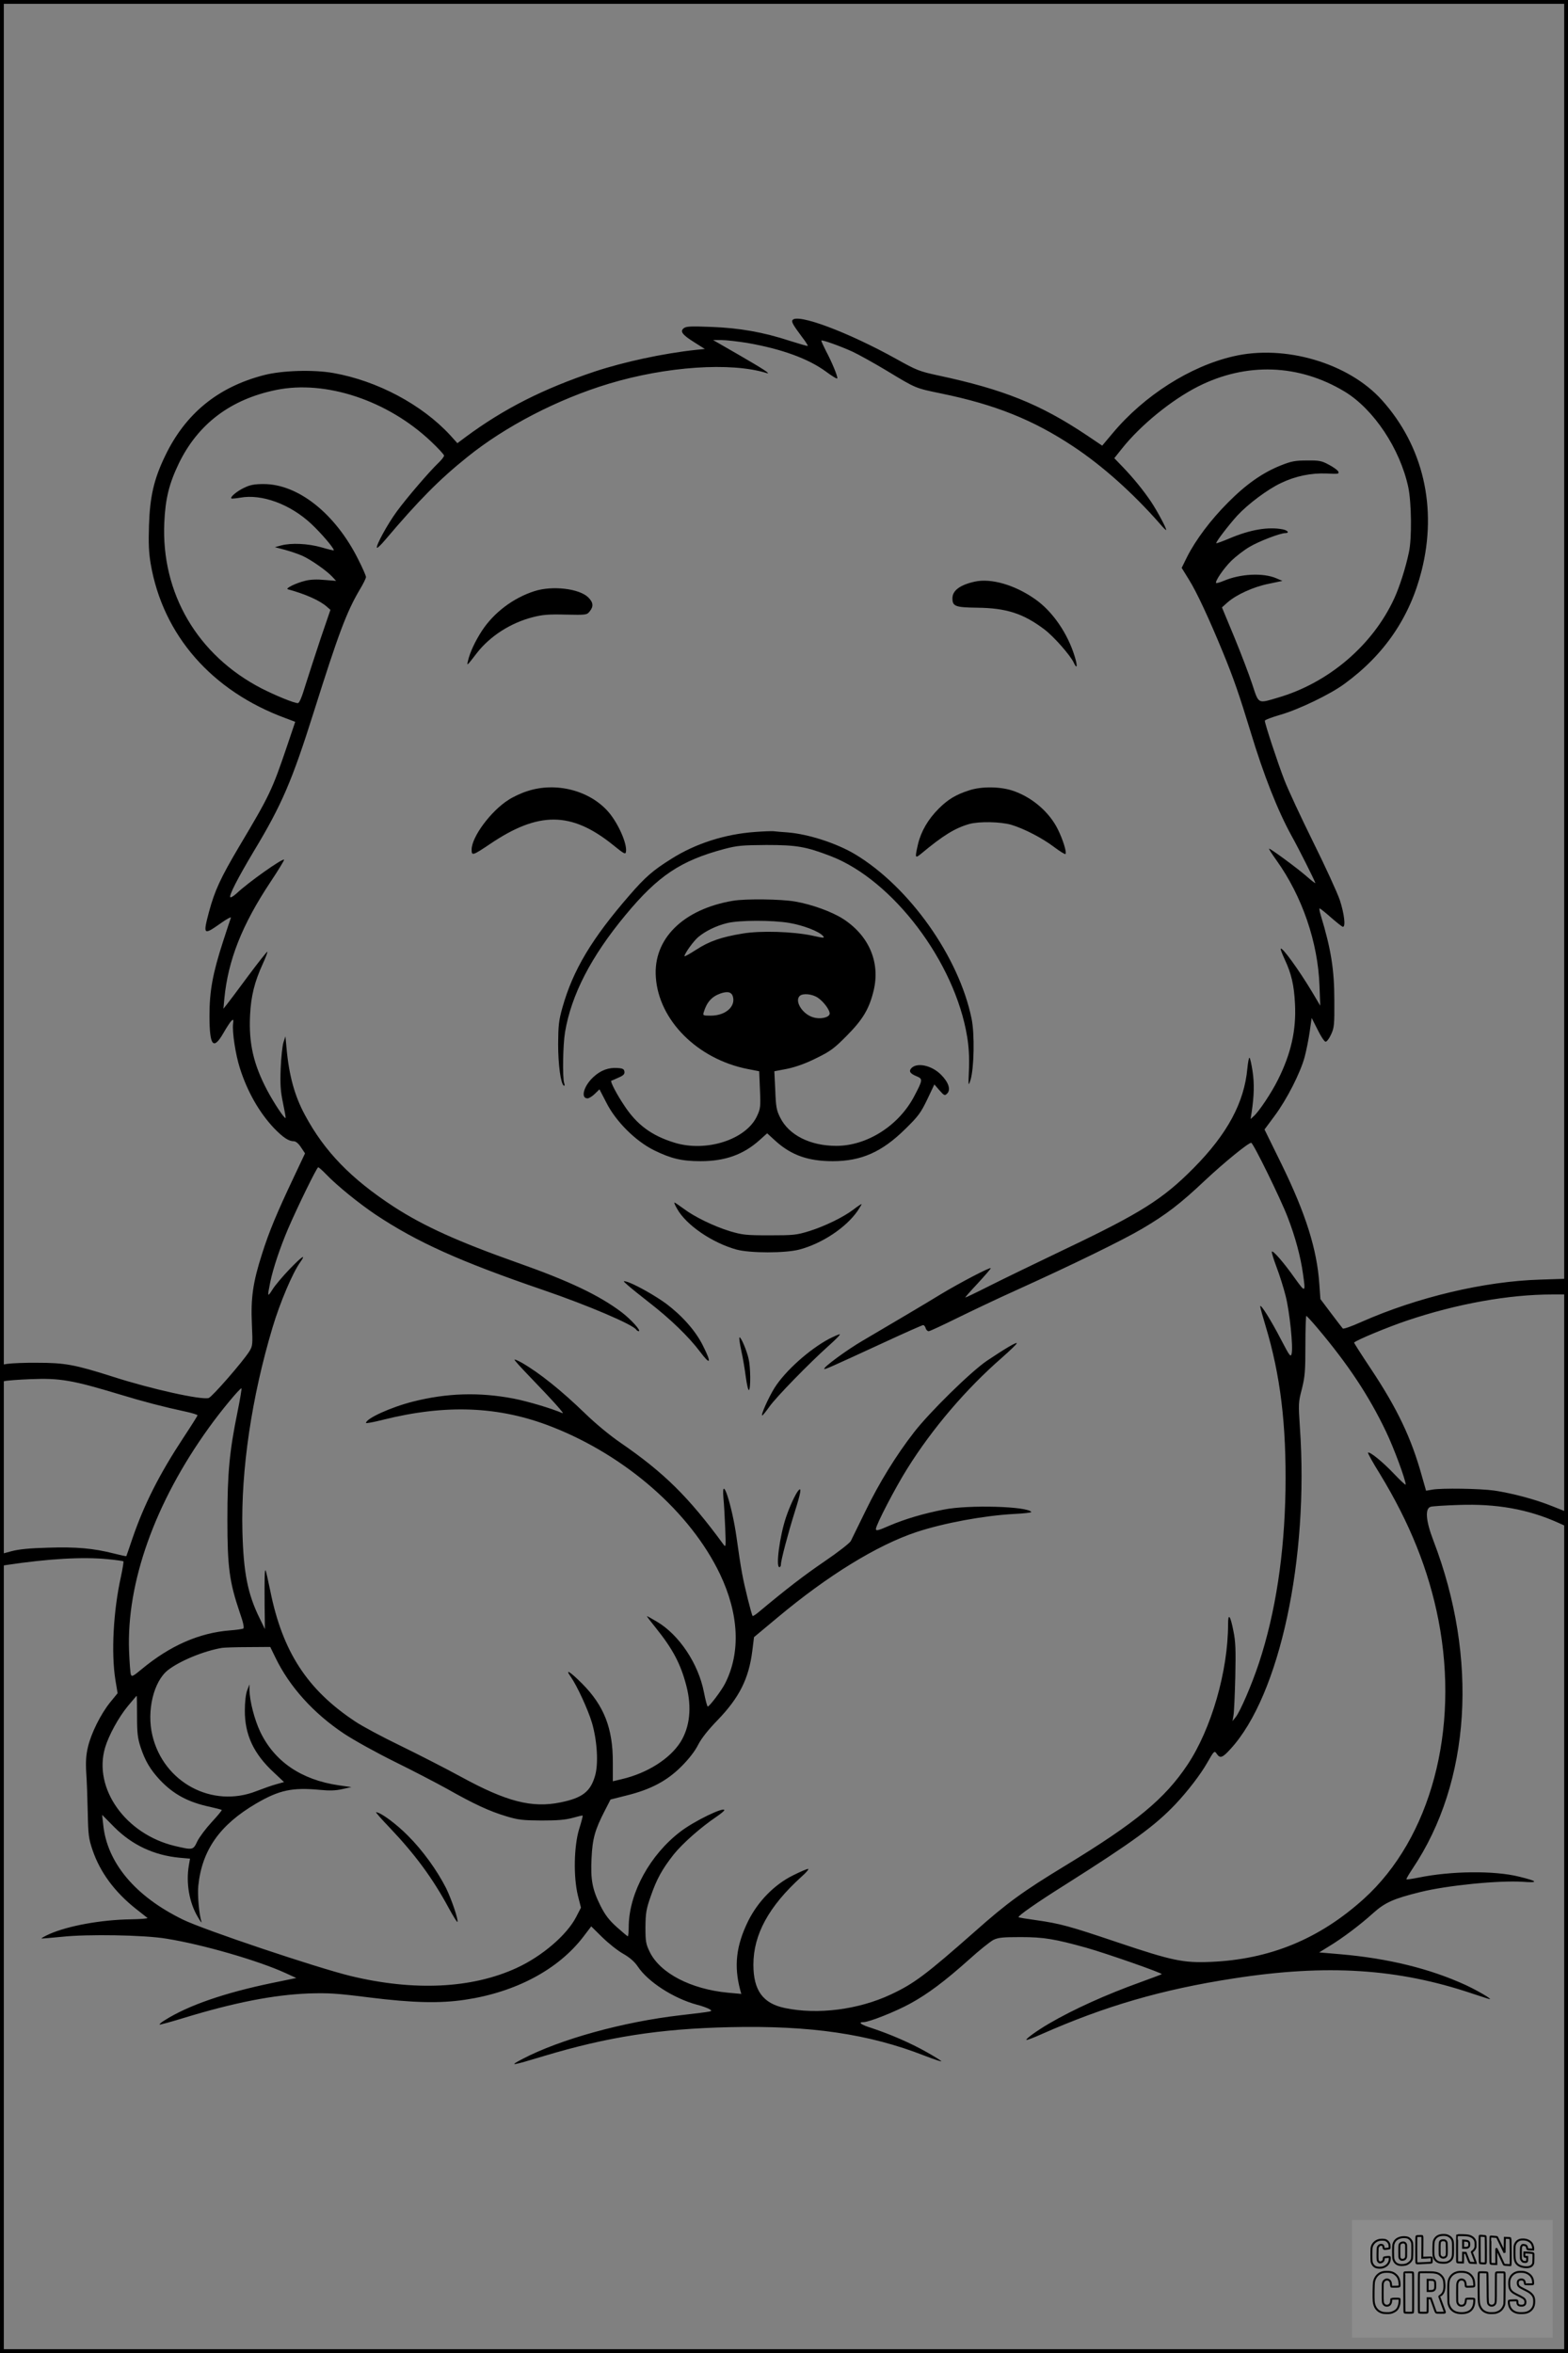 <?xml version="1.0" encoding="UTF-8"?>
<svg xmlns="http://www.w3.org/2000/svg" version="1.0" width="1024pt" height="1536pt" viewBox="0 0 1024 1536" preserveAspectRatio="xMidYMid meet">
  <rect x="0" y="0" width="1024" height="1536" fill="#808080" stroke="none"/>
  <g transform="translate(0.00 0.00) scale(1)">
    <g transform="translate(0,1536) scale(0.1,-0.1)" fill="#000000" stroke="none">
      <path d="M5175 13270 c-7 -12 6 -34 65 -113 22 -28 37 -53 35 -55 -2 -2 -54 13 -117 33 -174 57 -329 84 -513 91 -131 5 -163 4 -179 -8 -27 -21 -11 -43 69 -93 l68 -43 -59 -6 c-213 -23 -468 -78 -659 -141 -335 -112 -593 -242 -843 -427 l-55 -41 -46 51 c-184 200 -476 356 -764 407 -130 23 -336 17 -454 -14 -301 -78 -513 -252 -645 -528 -73 -151 -99 -265 -105 -453 -4 -117 -1 -178 11 -250 80 -467 400 -832 883 -1009 l61 -23 -54 -160 c-97 -286 -113 -320 -311 -652 -123 -208 -160 -288 -198 -428 -40 -151 -37 -155 75 -76 40 29 71 45 68 37 -3 -7 -26 -77 -51 -154 -68 -210 -89 -324 -89 -486 0 -198 25 -228 92 -111 20 35 43 70 51 78 13 12 15 10 11 -20 -6 -54 16 -200 45 -290 48 -151 125 -287 222 -390 59 -61 96 -86 130 -86 13 0 31 -15 47 -40 l26 -39 -75 -159 c-108 -228 -160 -352 -206 -498 -59 -184 -74 -287 -66 -459 6 -134 5 -141 -17 -177 -43 -68 -243 -297 -265 -304 -49 -14 -378 59 -629 140 -245 78 -311 90 -489 90 -82 1 -171 -3 -197 -7 l-48 -8 0 -56 0 -55 28 6 c15 4 91 10 170 13 196 8 274 -6 592 -102 145 -44 278 -79 423 -110 42 -9 77 -20 77 -24 0 -3 -42 -70 -93 -147 -156 -237 -256 -434 -333 -659 -20 -60 -38 -111 -39 -113 -2 -2 -38 6 -81 17 -134 34 -246 44 -429 38 -119 -3 -191 -10 -240 -23 l-70 -19 -3 -39 -3 -39 43 7 c274 41 498 54 661 38 54 -5 100 -12 103 -14 2 -3 -5 -48 -16 -99 -50 -224 -65 -501 -36 -678 l14 -84 -49 -60 c-62 -77 -124 -202 -145 -292 -12 -51 -15 -96 -11 -165 4 -52 8 -169 10 -260 3 -150 6 -172 32 -249 49 -142 141 -268 278 -378 40 -31 76 -60 80 -63 4 -4 -45 -8 -110 -9 -193 -3 -407 -42 -530 -96 -31 -14 -54 -27 -52 -29 2 -1 62 4 134 11 165 18 536 12 680 -12 238 -38 601 -143 780 -225 l70 -32 -160 -33 c-309 -64 -546 -146 -698 -242 -22 -13 -37 -26 -35 -29 3 -2 72 17 154 42 334 102 591 152 819 161 130 4 183 1 396 -26 280 -35 461 -40 626 -15 330 49 609 197 773 412 l51 67 72 -71 c40 -39 101 -88 137 -108 45 -26 74 -52 95 -83 66 -100 234 -208 385 -249 36 -9 73 -23 84 -30 22 -15 31 -13 -189 -39 -376 -43 -786 -157 -1030 -284 -96 -50 -80 -48 135 17 415 125 758 179 1217 189 526 12 908 -44 1273 -187 57 -22 105 -38 107 -36 3 2 -40 29 -95 60 -104 59 -238 117 -359 157 -71 22 -93 39 -53 39 36 0 212 70 306 122 113 62 223 144 382 286 67 61 139 118 160 129 31 15 61 18 177 18 152 0 222 -12 431 -70 128 -36 497 -165 491 -172 -2 -2 -64 -25 -138 -52 -228 -82 -440 -178 -599 -271 -80 -47 -153 -100 -147 -106 2 -3 47 14 98 37 416 184 787 292 1254 364 611 95 1076 65 1564 -100 58 -19 107 -35 110 -35 16 0 -82 57 -155 91 -232 107 -507 175 -819 202 l-140 12 63 39 c88 53 205 141 290 218 77 69 133 94 307 137 177 44 514 77 670 67 107 -8 98 4 -26 34 -162 40 -443 37 -657 -7 -41 -8 -75 -13 -77 -11 -3 2 16 34 40 70 380 566 431 1372 136 2141 -50 130 -56 210 -18 221 12 4 94 9 182 12 249 9 456 -28 653 -117 l62 -28 0 48 0 48 -103 41 c-112 45 -259 84 -379 102 -90 13 -344 17 -404 6 l-41 -7 -28 98 c-69 248 -160 438 -332 697 -62 93 -112 171 -110 172 16 17 225 103 344 143 326 110 665 171 950 171 l103 0 0 51 0 52 -182 -6 c-365 -11 -803 -115 -1169 -277 -62 -28 -116 -47 -120 -42 -4 4 -38 49 -76 99 l-70 93 -7 97 c-15 227 -89 461 -247 784 l-111 226 66 89 c79 106 168 280 196 384 11 41 26 116 33 165 l13 90 39 -77 c21 -43 44 -78 52 -78 8 0 24 21 36 48 20 43 22 62 21 222 0 201 -22 336 -88 553 -8 26 -12 47 -8 47 4 0 38 -27 75 -60 38 -33 72 -60 77 -60 19 0 9 84 -20 174 -17 50 -96 222 -175 381 -79 160 -164 342 -188 405 -43 111 -127 366 -127 385 0 6 46 23 101 39 119 34 327 134 419 202 262 191 428 436 504 739 104 413 10 814 -260 1114 -217 241 -633 364 -970 285 -282 -65 -582 -256 -787 -501 l-69 -82 -101 68 c-304 203 -543 299 -969 390 -125 27 -142 34 -273 107 -318 177 -651 301 -680 254z m-293 -149 c223 -39 396 -102 511 -186 39 -29 73 -50 75 -45 4 11 -35 106 -74 179 -18 36 -32 66 -30 68 5 6 123 -36 202 -72 39 -18 138 -73 220 -122 200 -121 189 -116 362 -152 351 -72 600 -172 862 -346 190 -126 387 -302 563 -502 20 -24 39 -43 42 -43 9 0 -56 122 -98 185 -50 74 -114 153 -185 227 l-55 57 51 64 c122 153 324 317 496 404 315 159 658 147 957 -33 190 -115 362 -373 416 -625 21 -101 24 -334 4 -424 -21 -101 -61 -226 -96 -302 -141 -306 -430 -552 -762 -648 -130 -38 -122 -43 -165 88 -20 61 -73 200 -117 307 l-81 195 37 33 c57 50 168 101 268 121 l90 19 -40 17 c-86 37 -234 30 -344 -17 -24 -10 -46 -16 -49 -14 -9 10 47 93 99 145 30 29 83 70 119 91 62 37 201 90 234 90 28 0 17 17 -15 24 -95 19 -213 -1 -348 -58 -47 -20 -86 -34 -88 -32 -6 5 79 116 136 179 69 75 198 172 285 213 95 46 197 67 300 63 78 -4 83 -3 75 14 -5 9 -33 29 -62 44 -46 25 -63 28 -142 27 -77 0 -102 -5 -170 -32 -118 -47 -226 -122 -345 -242 -114 -114 -212 -245 -268 -356 l-35 -71 47 -76 c51 -81 133 -258 223 -477 68 -165 107 -278 179 -514 87 -288 178 -517 268 -681 45 -80 156 -301 156 -310 0 -3 -26 17 -59 46 -61 53 -231 178 -243 179 -4 0 18 -34 48 -76 168 -235 271 -535 281 -819 l5 -130 -54 91 c-88 146 -194 292 -204 281 -3 -2 9 -33 25 -68 45 -95 62 -171 68 -292 9 -172 -26 -326 -112 -497 -41 -83 -124 -207 -157 -236 l-21 -19 7 45 c16 107 18 187 6 267 -7 46 -16 86 -20 88 -4 3 -10 -29 -14 -69 -20 -223 -131 -429 -351 -651 -201 -203 -345 -294 -845 -532 -190 -91 -411 -198 -492 -239 -81 -41 -150 -74 -154 -74 -3 0 33 41 80 91 47 51 86 96 86 100 0 11 -202 -95 -325 -169 -94 -58 -323 -193 -510 -303 -105 -61 -261 -176 -252 -185 4 -5 31 7 389 172 136 63 251 114 257 114 5 0 13 -9 16 -20 3 -11 12 -20 20 -20 7 0 91 39 186 86 96 47 268 129 384 181 380 172 698 328 822 401 160 94 251 164 413 317 125 117 282 245 301 245 13 0 192 -365 238 -485 49 -126 85 -259 100 -369 18 -126 17 -127 -53 -30 -73 103 -141 181 -150 174 -3 -4 11 -49 30 -100 20 -52 47 -138 60 -190 26 -102 50 -333 39 -377 -6 -25 -13 -15 -69 92 -65 126 -136 239 -136 217 0 -8 16 -65 35 -128 97 -321 136 -644 130 -1069 -7 -422 -65 -802 -173 -1130 -46 -139 -123 -319 -153 -355 l-20 -25 6 35 c4 19 9 133 12 252 4 179 2 232 -12 300 -20 103 -35 122 -35 46 0 -306 -109 -684 -265 -918 -149 -223 -335 -377 -797 -658 -278 -169 -379 -242 -593 -432 -320 -282 -396 -339 -548 -410 -211 -99 -478 -133 -692 -88 -143 30 -205 115 -205 283 0 197 101 381 313 573 32 28 52 52 44 52 -8 0 -52 -19 -98 -42 -123 -61 -229 -170 -293 -298 -79 -161 -94 -293 -52 -451 l7 -25 -88 8 c-241 23 -442 127 -510 266 -25 52 -28 67 -28 162 1 92 5 117 34 200 39 113 74 177 151 275 57 71 177 177 278 245 28 19 52 39 52 43 1 25 -198 -71 -287 -140 -197 -150 -332 -396 -337 -610 0 -40 -3 -73 -6 -73 -3 0 -35 27 -72 60 -52 47 -76 79 -107 140 -53 106 -65 169 -58 310 6 127 22 185 86 309 l38 74 107 27 c157 39 262 95 356 189 48 48 88 99 109 141 22 43 66 98 126 160 143 148 205 271 228 454 l11 89 156 130 c327 273 647 470 905 556 179 59 438 107 637 118 65 3 115 9 113 13 -23 37 -409 48 -570 16 -134 -26 -255 -62 -356 -105 -75 -33 -89 -36 -89 -22 0 26 128 272 205 394 164 263 387 523 618 724 53 47 97 89 97 94 0 11 -77 -35 -195 -114 -106 -72 -375 -336 -477 -468 -118 -152 -227 -330 -314 -509 -47 -96 -91 -186 -98 -200 -8 -14 -85 -74 -172 -133 -135 -92 -249 -180 -430 -331 -19 -16 -37 -27 -39 -25 -7 8 -54 194 -69 279 -9 47 -25 152 -36 234 -29 208 -99 423 -86 261 4 -38 9 -128 12 -200 5 -127 4 -129 -13 -105 -226 308 -385 465 -668 660 -72 49 -166 127 -235 194 -154 149 -296 263 -412 330 -27 15 -48 24 -48 20 0 -5 42 -51 93 -104 162 -168 238 -253 220 -245 -71 31 -226 77 -318 95 -224 43 -436 37 -660 -20 -142 -36 -305 -110 -305 -139 0 -4 48 5 108 20 414 104 762 90 1106 -45 483 -189 905 -558 1098 -962 124 -260 136 -512 33 -714 -24 -47 -102 -150 -113 -150 -4 0 -15 42 -25 93 -36 187 -163 377 -309 462 -32 19 -61 35 -63 35 -3 0 24 -35 58 -77 110 -137 162 -234 199 -377 37 -142 23 -270 -38 -368 -70 -110 -217 -203 -383 -242 l-59 -14 0 122 c1 223 -57 371 -200 515 -81 81 -115 101 -74 44 40 -57 113 -215 138 -300 34 -117 43 -267 20 -345 -30 -104 -83 -145 -226 -174 -187 -38 -353 5 -651 168 -101 55 -279 146 -394 202 -116 56 -249 127 -295 158 -313 207 -475 455 -555 853 -15 71 -28 132 -31 134 -6 6 -7 -50 -6 -229 l2 -155 -34 70 c-79 160 -106 299 -113 570 -10 400 61 877 197 1330 48 161 131 357 181 426 41 58 11 38 -70 -46 -45 -47 -95 -106 -111 -132 -34 -54 -35 -50 -15 48 19 91 63 222 116 347 62 144 188 402 197 402 4 0 28 -21 52 -46 71 -74 213 -189 323 -263 269 -179 550 -306 1097 -493 292 -100 584 -225 605 -258 3 -5 11 -10 16 -10 20 0 -52 79 -113 125 -146 110 -342 203 -673 320 -393 139 -616 240 -811 366 -281 183 -455 362 -583 601 -67 124 -104 258 -120 438 l-7 75 -13 -40 c-7 -22 -15 -98 -18 -170 -4 -106 -1 -148 15 -225 11 -52 19 -97 17 -98 -7 -7 -75 96 -120 180 -90 171 -121 307 -112 491 6 124 29 217 83 335 19 41 32 77 30 79 -2 3 -59 -69 -126 -159 -66 -90 -130 -174 -141 -188 l-20 -25 6 65 c24 251 115 482 301 762 52 78 92 144 89 146 -10 10 -234 -148 -312 -222 -18 -16 -36 -27 -39 -23 -10 10 47 122 154 301 182 302 249 457 392 911 160 507 213 650 300 797 22 36 40 73 40 81 0 9 -23 61 -51 116 -149 298 -392 491 -617 491 -60 0 -88 -5 -127 -24 -47 -22 -94 -61 -84 -70 2 -2 28 0 57 5 141 26 327 -42 465 -171 65 -61 147 -157 147 -172 0 -3 -37 6 -81 19 -89 25 -197 30 -264 12 l-40 -11 65 -17 c36 -10 87 -27 114 -39 56 -25 160 -98 196 -137 l25 -27 -75 6 c-49 5 -94 3 -125 -5 -63 -15 -135 -51 -115 -56 115 -31 211 -74 256 -115 l22 -19 -64 -187 c-34 -103 -79 -240 -99 -304 -24 -80 -40 -118 -50 -118 -25 0 -142 48 -237 96 -418 216 -656 621 -635 1083 7 155 31 253 95 386 125 257 337 418 634 479 324 67 730 -68 1013 -336 47 -44 85 -86 85 -92 0 -7 -16 -28 -36 -47 -58 -55 -206 -227 -272 -317 -61 -83 -140 -227 -130 -238 3 -3 28 21 54 52 217 256 352 393 534 539 250 202 592 379 926 480 374 113 797 142 1029 70 37 -11 -20 26 -188 123 l-160 92 55 0 c31 0 107 -9 170 -19z m3724 -6433 c199 -236 334 -440 445 -672 52 -108 129 -317 129 -347 0 -6 -34 26 -77 71 -73 77 -159 147 -169 137 -3 -2 31 -64 76 -136 196 -321 320 -629 384 -957 139 -717 -51 -1424 -487 -1819 -291 -263 -615 -396 -1002 -412 -178 -7 -248 7 -605 127 -320 108 -376 123 -537 146 -59 8 -109 16 -111 19 -7 7 120 96 300 209 449 284 591 388 725 529 79 84 164 194 208 272 44 77 46 79 62 55 21 -30 37 -25 90 34 320 349 512 1242 452 2100 -10 152 -10 161 13 249 20 81 23 115 23 285 0 105 3 192 6 192 3 0 37 -37 75 -82z m-7055 -545 c-52 -255 -66 -397 -66 -703 0 -309 13 -406 80 -604 23 -65 31 -102 24 -107 -6 -3 -45 -9 -87 -12 -202 -16 -393 -100 -579 -255 -52 -43 -62 -49 -68 -34 -4 9 -9 78 -12 152 -18 448 169 972 521 1460 77 108 206 263 213 257 2 -3 -9 -72 -26 -154z m247 -1602 c92 -191 248 -364 447 -497 68 -45 211 -124 330 -183 116 -57 270 -137 344 -178 175 -99 276 -146 386 -179 79 -24 108 -27 230 -28 106 0 155 4 204 17 35 10 65 17 66 15 2 -2 -8 -41 -23 -88 -34 -113 -38 -311 -8 -434 l20 -79 -32 -62 c-61 -117 -222 -255 -387 -331 -292 -135 -671 -153 -1085 -53 -222 54 -961 302 -1095 368 -311 151 -496 371 -521 620 l-7 64 79 -80 c117 -117 259 -184 427 -200 l68 -6 -8 -46 c-19 -114 3 -242 59 -335 16 -28 27 -42 24 -32 -16 47 -27 177 -21 236 24 232 139 397 378 537 151 88 235 106 417 89 60 -6 103 -5 145 5 l60 13 -84 12 c-244 36 -418 155 -511 348 -38 80 -69 200 -71 273 l0 38 -15 -40 c-9 -24 -15 -76 -15 -130 -1 -158 57 -283 189 -405 l67 -63 -50 -14 c-27 -7 -86 -28 -130 -45 -289 -114 -607 56 -680 364 -38 160 8 352 102 426 77 60 234 125 353 145 14 2 90 5 170 5 l145 1 33 -68z m-903 -383 c0 -112 4 -144 23 -203 30 -91 64 -147 126 -214 90 -95 186 -146 328 -176 40 -9 74 -18 76 -20 3 -2 -27 -38 -65 -79 -38 -41 -80 -97 -94 -125 -28 -59 -28 -59 -148 -31 -321 77 -533 375 -455 641 24 81 88 198 149 272 31 37 56 67 58 67 1 0 2 -60 2 -132z"></path>
      <path d="M6365 11563 c-95 -21 -145 -58 -145 -108 0 -53 18 -60 161 -62 192 -2 302 -38 440 -142 62 -47 170 -170 192 -218 21 -46 25 -21 6 40 -46 152 -145 296 -258 375 -133 94 -289 139 -396 115z"></path>
      <path d="M3490 11501 c-138 -44 -265 -140 -343 -259 -44 -68 -79 -142 -91 -197 -8 -34 -8 -34 59 53 85 109 219 196 364 233 62 16 102 20 215 17 134 -3 139 -2 157 21 26 32 24 58 -9 91 -58 58 -235 79 -352 41z"></path>
      <path d="M3445 10196 c-39 -12 -95 -38 -125 -58 -115 -73 -240 -242 -240 -324 0 -42 6 -40 121 37 315 213 529 212 799 -4 78 -63 85 -67 88 -46 8 52 -51 185 -114 258 -122 141 -342 198 -529 137z"></path>
      <path d="M6330 10201 c-88 -28 -140 -60 -200 -120 -69 -69 -115 -148 -135 -232 -21 -92 -20 -95 23 -60 140 117 220 166 312 192 65 18 204 15 274 -5 83 -25 202 -86 281 -146 37 -28 70 -48 73 -45 10 10 -17 96 -50 162 -55 111 -165 206 -287 249 -83 30 -209 32 -291 5z"></path>
      <path d="M4930 9929 c-195 -14 -387 -75 -545 -175 -119 -74 -171 -119 -274 -238 -246 -283 -369 -488 -438 -733 -24 -85 -27 -116 -28 -238 0 -137 17 -259 37 -272 6 -3 7 4 2 18 -11 36 -8 248 6 331 41 244 170 494 395 765 212 256 360 355 645 431 84 22 115 25 275 26 197 0 257 -10 421 -73 406 -157 810 -691 890 -1178 11 -66 15 -135 12 -213 -5 -111 -4 -114 10 -70 23 74 28 299 7 400 -82 403 -406 860 -760 1073 -122 73 -306 132 -440 143 -38 3 -81 6 -95 8 -14 1 -68 -1 -120 -5z"></path>
      <path d="M4787 9480 c-326 -55 -522 -249 -504 -499 19 -282 272 -534 598 -599 l77 -15 5 -121 c5 -113 3 -124 -20 -173 -72 -153 -332 -236 -539 -172 -149 46 -245 117 -327 242 -48 71 -93 157 -85 162 2 0 22 9 46 20 33 14 42 23 40 39 -2 17 -11 22 -43 24 -59 5 -112 -14 -160 -59 -63 -58 -85 -139 -38 -139 9 0 31 13 48 30 l30 29 45 -87 c62 -123 190 -250 310 -310 112 -55 182 -72 305 -72 161 0 280 43 386 138 l49 44 57 -52 c103 -92 213 -130 371 -130 187 0 322 60 474 210 87 85 102 107 144 194 l46 97 33 -38 c31 -35 35 -37 50 -22 26 25 10 74 -39 123 -62 63 -161 83 -196 41 -16 -19 -5 -34 37 -51 40 -17 40 -23 -16 -129 -100 -192 -308 -325 -509 -325 -172 0 -311 71 -367 185 -24 47 -28 71 -32 178 l-6 124 84 16 c56 12 119 34 189 69 92 45 117 63 200 147 106 107 147 176 176 297 43 183 -31 356 -199 465 -73 47 -204 95 -314 114 -91 16 -323 19 -406 5z m369 -145 c92 -16 192 -55 218 -84 14 -16 9 -16 -72 2 -126 26 -334 33 -452 13 -140 -23 -218 -50 -304 -106 -42 -27 -76 -46 -76 -42 0 17 59 99 90 125 46 39 120 75 188 91 79 20 298 20 408 1z m-369 -483 c16 -65 -51 -122 -145 -122 -51 0 -53 1 -46 23 20 66 53 102 110 122 47 16 73 9 81 -23z m554 -5 c39 -26 81 -84 77 -106 -5 -24 -62 -36 -107 -22 -70 20 -123 105 -89 139 20 20 82 14 119 -11z"></path>
      <path d="M4422 7469 c59 -106 229 -222 388 -266 89 -24 318 -24 410 0 148 39 305 143 381 253 16 24 28 44 25 44 -3 0 -27 -16 -53 -36 -66 -50 -187 -109 -290 -141 -81 -25 -101 -27 -258 -27 -156 0 -177 3 -259 27 -106 33 -232 94 -303 148 -29 21 -55 39 -58 39 -4 0 4 -19 17 -41z"></path>
      <path d="M4100 6970 c19 -17 82 -68 140 -113 138 -107 258 -223 331 -320 70 -93 78 -77 19 40 -47 95 -135 194 -240 273 -75 55 -213 132 -260 144 -23 6 -22 4 10 -24z"></path>
      <path d="M5414 6620 c-129 -69 -286 -209 -356 -320 -38 -61 -92 -180 -80 -180 4 1 25 27 47 58 43 61 259 283 390 400 44 39 75 71 69 72 -7 0 -38 -14 -70 -30z"></path>
      <path d="M4841 6543 c11 -48 24 -127 30 -175 7 -48 15 -85 20 -82 12 7 11 149 -2 203 -12 55 -49 141 -59 141 -5 0 1 -39 11 -87z"></path>
      <path d="M5213 5629 c-20 -25 -56 -103 -80 -174 -41 -122 -68 -325 -43 -325 6 0 10 8 10 18 0 27 47 205 91 345 39 123 46 165 22 136z"></path>
      <path d="M2546 3428 c167 -176 281 -331 386 -526 28 -51 53 -91 55 -88 9 9 -38 148 -74 221 -59 116 -152 245 -248 341 -77 78 -180 154 -209 154 -4 0 36 -46 90 -102z"></path>
    </g>
  </g>
  <rect x="0.0" y="0.0" width="1024.0" height="1536.0" fill="none" stroke="black" stroke-width="5"></rect>
  <g transform="translate(882.93 1449.20) scale(0.128)" opacity="1.0">
    <rect x="0" y="0" width="1024.0" height="600.0" fill="white" fill-opacity="0.1"></rect>
    <g transform="translate(0,650) scale(0.1,-0.1)" stroke="none">
      <path fill="none" stroke="#000000" stroke-width="100" d="M4491 5720 c-164 -43 -269 -147 -319 -315 -19 -65 -29 -577 -13 -693 25 -190 116 -310 276 -367 63 -23 284 -32 370 -16 122 22 249 110 294 205 51 104 56 150 56 496 0 341 -4 385 -48 478 -46 100 -156 184 -282 217 -83 21 -241 19 -334 -5z m270 -273 c19 -12 43 -40 54 -62 18 -37 20 -64 23 -320 5 -339 -1 -384 -56 -436 -87 -82 -235 -56 -289 51 -22 43 -23 53 -23 335 0 314 7 370 52 412 34 32 66 42 139 42 53 1 73 -4 100 -22z"></path>
      <path fill="none" stroke="#000000" stroke-width="100" d="M5367 5723 c-4 -3 -7 -311 -7 -683 0 -618 1 -679 17 -691 12 -10 51 -14 152 -14 l136 0 3 248 2 248 67 -3 67 -3 34 -85 c18 -47 58 -152 89 -235 30 -82 63 -158 73 -168 14 -15 40 -19 165 -24 l148 -6 -5 34 c-4 19 -49 143 -102 276 -53 133 -96 246 -96 251 0 6 15 19 33 31 53 33 104 92 134 156 27 57 28 67 27 195 0 115 -4 144 -23 193 -31 80 -76 135 -148 183 -83 56 -166 82 -303 94 -129 11 -453 14 -463 3z m541 -300 c55 -27 77 -73 77 -163 0 -61 -4 -82 -23 -111 -34 -55 -73 -69 -191 -69 l-101 0 0 187 0 186 101 -6 c66 -4 114 -12 137 -24z"></path>
      <path fill="none" stroke="#000000" stroke-width="100" d="M6514 5685 c-4 -9 -5 -320 -2 -690 3 -511 7 -678 16 -687 19 -19 273 -30 291 -13 11 11 13 126 12 675 -1 364 -6 672 -11 685 -11 28 -27 31 -187 40 -99 6 -114 5 -119 -10z"></path>
      <path fill="none" stroke="#000000" stroke-width="100" d="M3355 5683 c-27 -3 -55 -9 -62 -15 -10 -8 -13 -150 -13 -683 0 -592 2 -674 15 -685 12 -10 52 -11 173 -6 362 15 578 29 590 38 8 7 12 46 12 129 0 108 -2 119 -20 129 -11 6 -24 9 -28 7 -4 -3 -103 -8 -221 -12 l-214 -7 5 545 c4 384 2 549 -5 556 -11 11 -120 12 -232 4z"></path>
      <path fill="none" stroke="#000000" stroke-width="100" d="M7067 5654 c-4 -4 -7 -310 -7 -680 0 -625 1 -673 18 -692 15 -18 31 -21 152 -24 l134 -3 -3 400 c-2 277 1 397 8 390 11 -11 153 -311 251 -530 96 -215 128 -281 142 -292 7 -6 82 -14 165 -17 l153 -7 11 28 c14 34 3 1333 -11 1347 -5 5 -70 11 -144 14 l-136 5 -1 -54 c-1 -30 -5 -200 -8 -379 l-6 -325 -73 150 c-40 83 -123 256 -184 385 -61 129 -117 242 -125 252 -11 12 -40 18 -121 22 -59 4 -130 9 -157 12 -28 3 -54 2 -58 -2z"></path>
      <path fill="none" stroke="#000000" stroke-width="100" d="M2507 5614 c-220 -49 -342 -159 -394 -357 -24 -91 -24 -641 0 -740 57 -233 232 -339 510 -310 56 6 127 21 158 33 76 29 187 114 226 174 64 95 67 114 71 505 2 232 -1 371 -8 404 -27 126 -116 235 -228 278 -74 29 -236 35 -335 13z m191 -281 c15 -11 36 -35 47 -54 19 -32 20 -52 20 -349 0 -309 0 -316 -23 -362 -31 -62 -75 -89 -155 -95 -53 -4 -67 -2 -97 19 -19 13 -44 41 -55 63 -19 37 -20 60 -20 350 0 337 2 351 60 405 54 51 169 63 223 23z"></path>
      <path fill="none" stroke="#000000" stroke-width="100" d="M8568 5491 c-133 -43 -219 -134 -262 -280 -13 -45 -16 -107 -16 -343 0 -320 9 -395 60 -506 73 -156 258 -255 506 -269 191 -11 324 47 376 165 19 42 22 70 26 288 4 209 3 242 -11 256 -19 18 -186 38 -347 41 l-105 2 -3 -95 c-1 -52 2 -102 7 -109 6 -10 33 -16 75 -19 l66 -4 0 -105 c0 -98 -1 -105 -26 -130 -23 -23 -31 -25 -99 -21 -64 3 -79 7 -112 34 -21 16 -49 52 -63 80 -25 49 -25 51 -25 324 0 303 6 348 56 402 28 29 32 30 99 26 105 -6 152 -50 167 -158 8 -53 9 -54 48 -62 22 -5 90 -10 150 -11 l110 -2 3 43 c4 52 -30 180 -66 245 -53 99 -179 183 -317 212 -96 20 -226 18 -297 -4z"></path>
      <path fill="none" stroke="#000000" stroke-width="100" d="M1390 5484 c-203 -45 -359 -207 -390 -404 -13 -83 -13 -616 0 -694 20 -123 100 -235 203 -281 98 -45 271 -51 387 -13 211 67 340 238 340 451 0 54 -3 69 -17 74 -24 9 -264 -15 -280 -28 -7 -7 -13 -31 -13 -60 0 -56 -13 -95 -43 -128 -31 -34 -95 -61 -144 -61 -35 0 -48 6 -77 35 -52 52 -58 99 -54 423 3 257 5 280 24 323 42 89 120 132 202 109 53 -14 72 -42 81 -120 11 -90 15 -92 150 -79 62 6 125 15 138 20 25 9 25 10 21 107 -3 82 -9 106 -33 155 -33 68 -97 130 -163 160 -60 27 -235 33 -332 11z"></path>
      <path fill="none" stroke="#000000" stroke-width="100" d="M1600 3845 c-239 -44 -424 -235 -476 -495 -22 -109 -33 -831 -15 -1000 31 -300 174 -492 425 -572 45 -15 100 -21 211 -25 181 -6 263 8 380 66 147 73 214 152 266 311 26 78 32 117 37 219 4 98 2 125 -9 132 -22 14 -393 11 -407 -3 -7 -7 -12 -39 -12 -73 0 -169 -84 -275 -217 -275 -68 0 -110 18 -150 64 -65 73 -68 99 -68 606 0 446 1 456 22 515 78 208 337 201 392 -11 6 -23 13 -75 16 -115 3 -41 10 -78 15 -83 10 -10 289 -10 357 0 63 9 67 18 60 147 -12 210 -62 331 -181 445 -86 82 -165 123 -280 146 -94 19 -261 20 -366 1z"></path>
      <path fill="none" stroke="#000000" stroke-width="100" d="M5376 3840 c-151 -39 -268 -118 -350 -237 -106 -157 -118 -245 -114 -863 4 -463 5 -477 27 -550 33 -106 72 -178 131 -243 123 -135 290 -197 526 -197 326 0 528 127 610 384 34 106 48 339 20 349 -29 12 -386 9 -400 -2 -7 -6 -16 -44 -20 -85 -17 -192 -81 -266 -226 -266 -93 1 -163 55 -197 152 -16 48 -18 92 -18 503 0 437 1 452 22 520 26 81 57 119 121 147 78 35 188 8 237 -56 30 -40 55 -133 55 -206 0 -92 6 -95 157 -92 70 1 161 5 201 8 87 8 88 9 78 158 -12 189 -62 314 -170 422 -76 76 -130 109 -241 144 -102 33 -337 38 -449 10z"></path>
      <path fill="none" stroke="#000000" stroke-width="100" d="M8441 3845 c-204 -45 -357 -196 -406 -402 -24 -99 -17 -331 13 -416 47 -137 141 -225 342 -323 334 -162 396 -203 438 -284 19 -37 23 -57 20 -116 -3 -59 -8 -77 -30 -107 -39 -50 -98 -70 -190 -65 -137 7 -187 57 -188 185 0 95 4 94 -223 86 -106 -3 -198 -10 -204 -16 -17 -13 -17 -107 1 -200 44 -226 196 -375 436 -423 103 -20 339 -15 435 10 199 53 340 189 391 377 21 78 28 222 15 311 -16 115 -56 191 -145 276 -85 81 -145 117 -386 235 -250 122 -298 173 -301 319 -3 109 52 167 164 175 115 8 183 -49 194 -164 3 -32 10 -64 16 -70 10 -14 340 -17 387 -4 24 7 25 9 22 92 -5 150 -54 269 -153 369 -69 70 -189 133 -297 155 -90 18 -265 18 -351 0z"></path>
      <path fill="none" stroke="#000000" stroke-width="100" d="M2710 3833 c-14 -2 -29 -9 -35 -14 -7 -7 -9 -354 -7 -1017 3 -910 5 -1008 20 -1019 20 -16 384 -18 413 -3 19 10 19 32 19 1019 0 923 -1 1010 -16 1022 -13 10 -61 14 -193 16 -97 1 -187 -1 -201 -4z"></path>
      <path fill="none" stroke="#000000" stroke-width="100" d="M3455 3833 c-47 -12 -45 32 -45 -1034 0 -987 0 -1009 19 -1019 12 -6 98 -10 210 -10 159 0 192 3 205 16 14 13 16 61 16 370 l0 355 81 -3 82 -3 88 -245 c49 -135 105 -292 124 -350 20 -58 45 -113 57 -122 18 -16 45 -18 229 -18 184 0 210 2 216 16 7 19 16 -7 -153 448 -74 197 -134 362 -134 366 0 4 23 22 50 40 162 104 228 273 217 560 -8 225 -46 336 -153 450 -104 110 -219 160 -413 179 -101 11 -657 13 -696 4z m721 -409 c64 -48 69 -61 72 -231 4 -176 -7 -223 -59 -267 -43 -36 -89 -46 -216 -46 l-113 0 0 286 0 286 144 -4 c127 -3 148 -5 172 -24z"></path>
      <path fill="none" stroke="#000000" stroke-width="100" d="M6510 3834 c-51 -11 -50 7 -50 -683 1 -672 7 -842 35 -951 45 -175 148 -311 289 -380 117 -58 200 -73 376 -68 124 4 156 9 225 32 108 37 176 79 246 153 61 66 117 169 140 258 9 37 13 248 16 831 4 727 3 782 -13 795 -13 11 -57 14 -204 14 -171 0 -190 -2 -209 -19 -21 -19 -21 -19 -21 -746 0 -782 0 -782 -52 -861 -64 -95 -228 -106 -302 -19 -61 73 -60 64 -66 877 -4 562 -8 745 -17 754 -13 13 -341 23 -393 13z"></path>
    </g>
  </g>
</svg>
